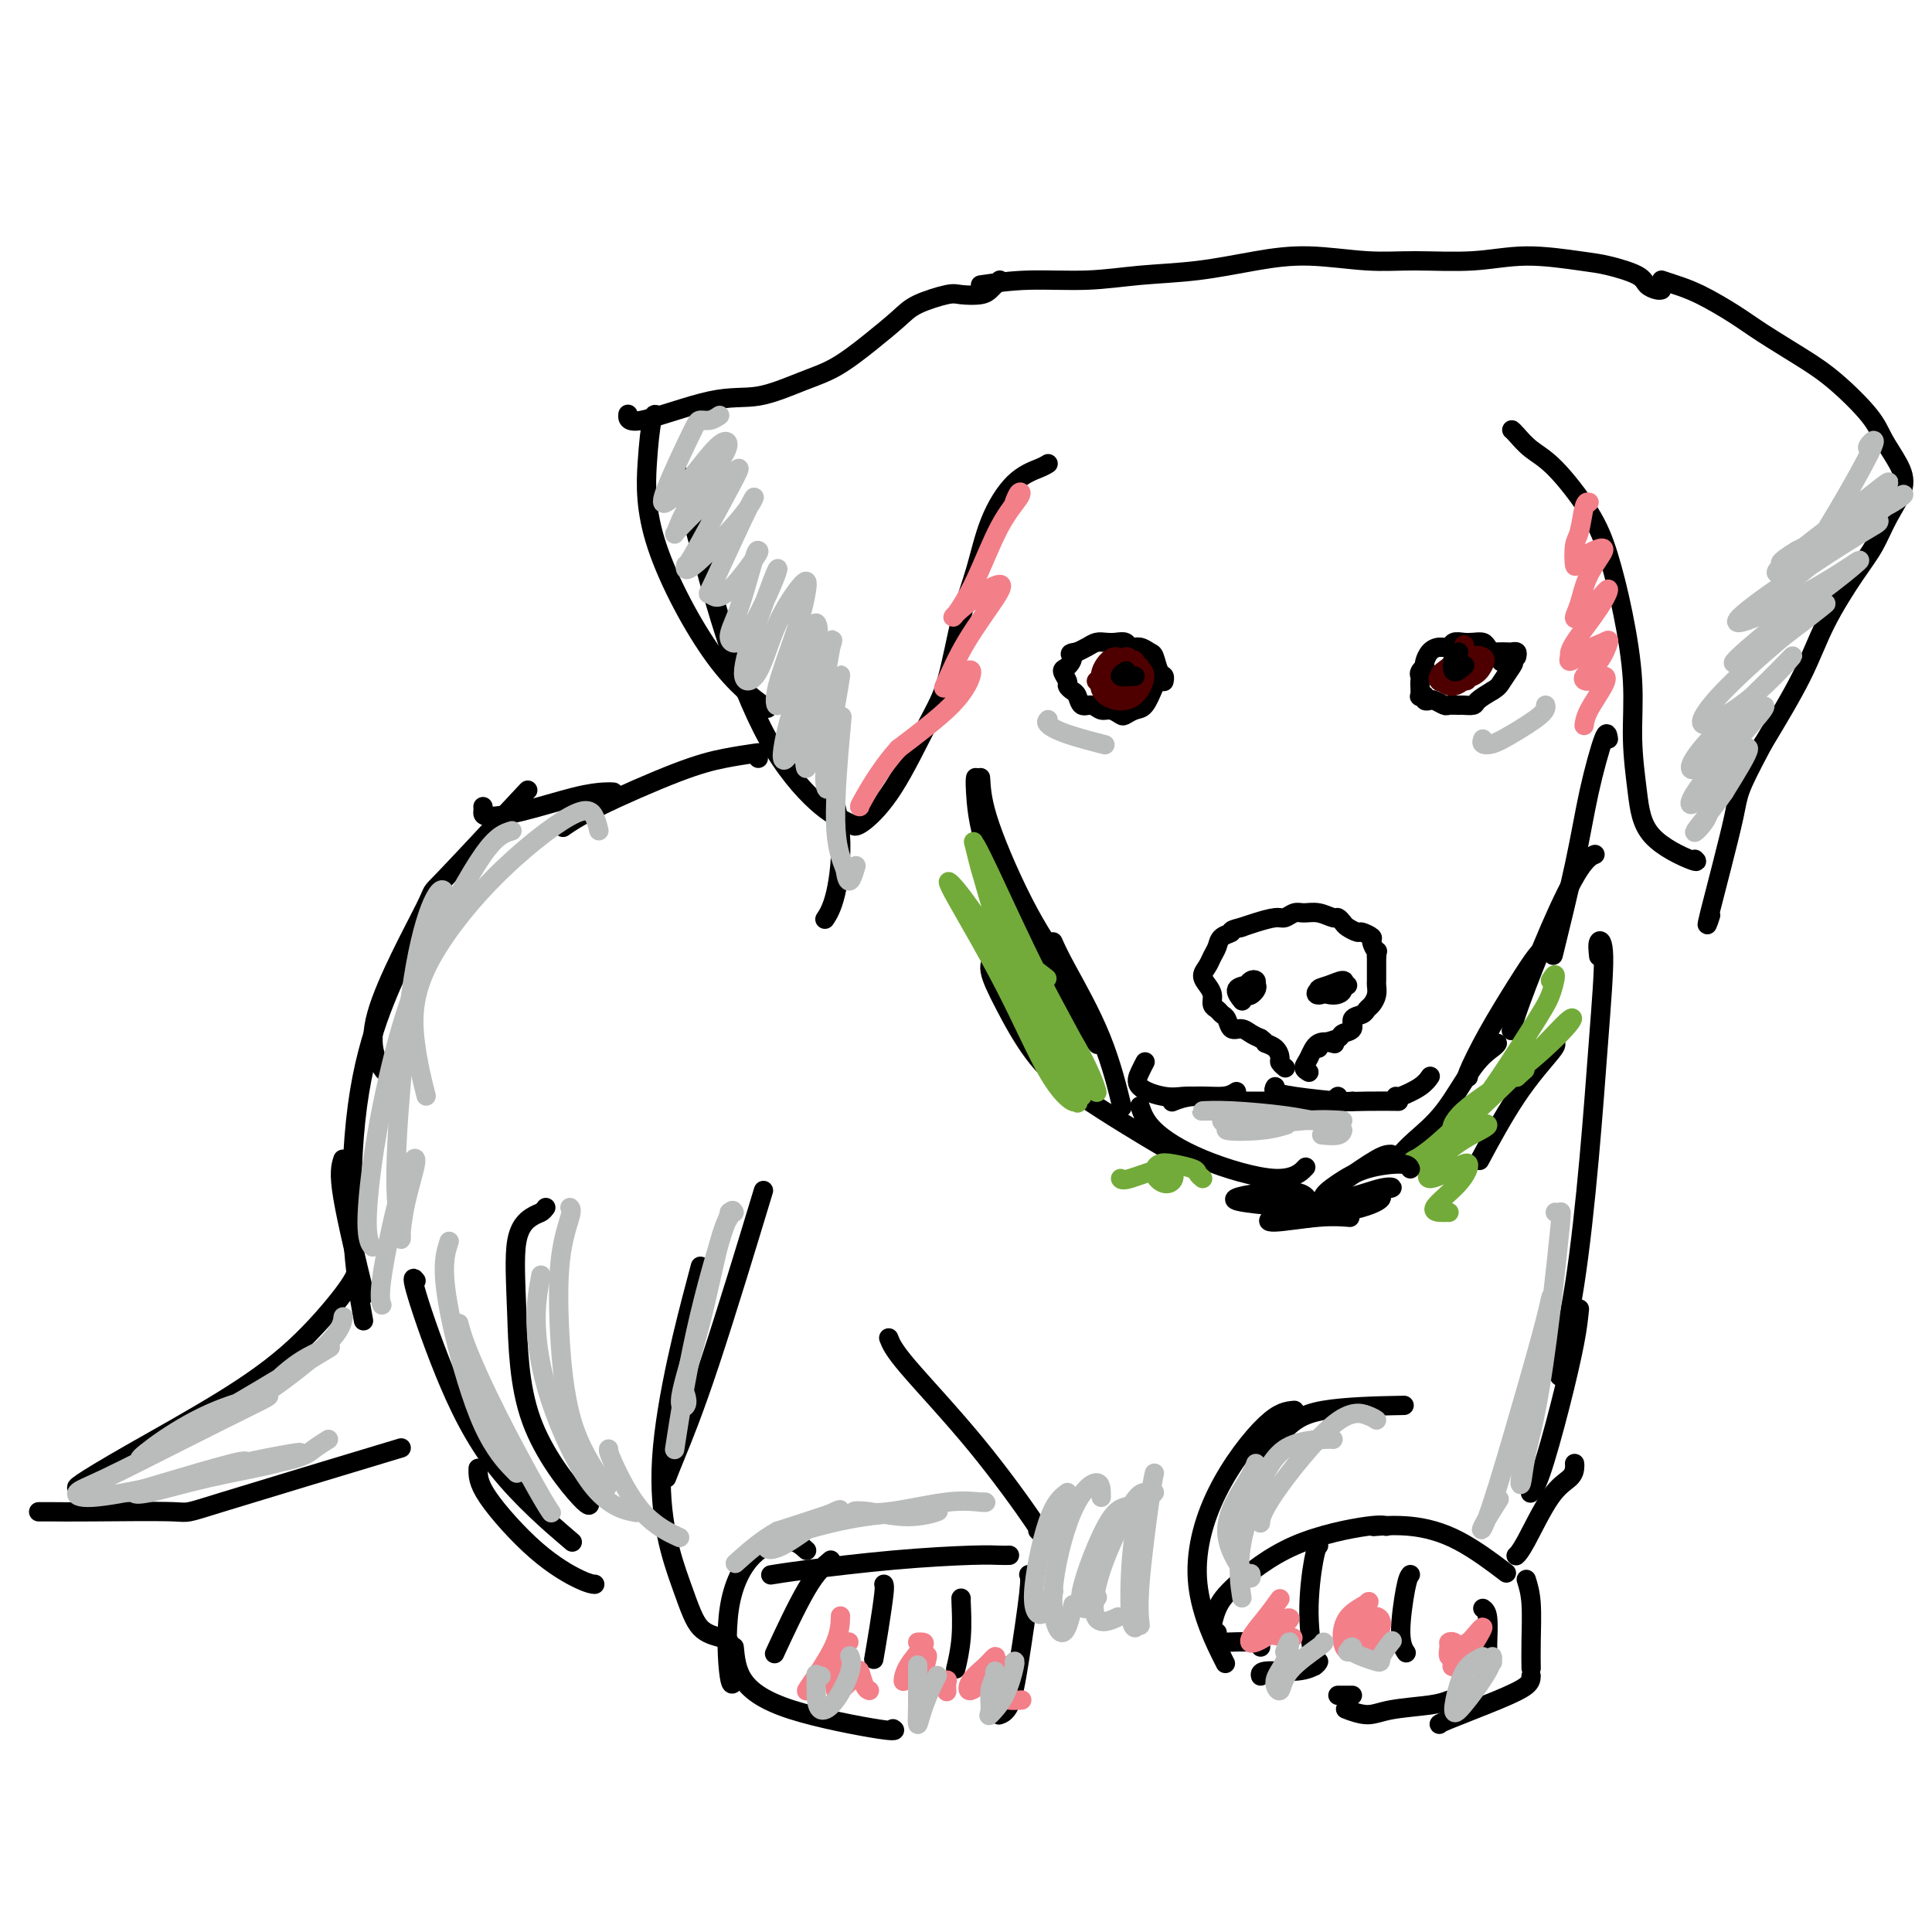 <svg viewBox='0 0 400 400' version='1.1' xmlns='http://www.w3.org/2000/svg' xmlns:xlink='http://www.w3.org/1999/xlink'><g fill='none' stroke='#000000' stroke-width='4' stroke-linecap='round' stroke-linejoin='round'><path d='M203,161c0.149,2.518 0.298,5.036 2,10c1.702,4.964 4.958,12.375 8,18c3.042,5.625 5.869,9.464 7,11c1.131,1.536 0.565,0.768 0,0'/><path d='M202,161c-0.065,0.366 -0.129,0.732 0,3c0.129,2.268 0.452,6.436 2,11c1.548,4.564 4.322,9.522 8,16c3.678,6.478 8.259,14.475 11,19c2.741,4.525 3.640,5.579 4,6c0.360,0.421 0.180,0.211 0,0'/><path d='M218,195c0.595,1.339 1.190,2.679 3,6c1.810,3.321 4.833,8.625 7,14c2.167,5.375 3.476,10.821 4,13c0.524,2.179 0.262,1.089 0,0'/><path d='M333,153c-0.142,-0.927 -0.284,-1.853 -1,0c-0.716,1.853 -2.006,6.486 -3,11c-0.994,4.514 -1.691,8.907 -3,15c-1.309,6.093 -3.231,13.884 -4,17c-0.769,3.116 -0.384,1.558 0,0'/><path d='M330,177c0.202,-0.085 0.404,-0.169 0,0c-0.404,0.169 -1.415,0.592 -3,3c-1.585,2.408 -3.744,6.800 -6,12c-2.256,5.200 -4.607,11.208 -6,15c-1.393,3.792 -1.826,5.369 -2,6c-0.174,0.631 -0.087,0.315 0,0'/><path d='M320,196c-0.542,0.406 -1.084,0.813 -2,2c-0.916,1.187 -2.207,3.155 -4,6c-1.793,2.845 -4.089,6.567 -6,10c-1.911,3.433 -3.438,6.578 -4,8c-0.562,1.422 -0.161,1.121 0,1c0.161,-0.121 0.080,-0.060 0,0'/><path d='M310,216c-0.109,0.200 -0.219,0.401 -1,1c-0.781,0.599 -2.234,1.597 -4,4c-1.766,2.403 -3.844,6.211 -6,9c-2.156,2.789 -4.388,4.559 -6,6c-1.612,1.441 -2.603,2.555 -3,3c-0.397,0.445 -0.198,0.223 0,0'/><path d='M288,239c-0.619,0.000 -1.238,0.000 -3,1c-1.762,1.000 -4.667,3.000 -6,4c-1.333,1.000 -1.095,1.000 -1,1c0.095,0.000 0.048,0.000 0,0'/><path d='M236,229c0.542,1.571 1.085,3.142 3,5c1.915,1.858 5.204,4.003 10,6c4.796,1.997 11.099,3.845 15,4c3.901,0.155 5.400,-1.384 6,-2c0.600,-0.616 0.300,-0.308 0,0'/><path d='M255,229c-0.511,-0.423 -1.022,-0.845 -1,-1c0.022,-0.155 0.578,-0.041 1,0c0.422,0.041 0.711,0.011 3,0c2.289,-0.011 6.578,-0.003 10,0c3.422,0.003 5.978,0.001 7,0c1.022,-0.001 0.511,-0.000 0,0'/><path d='M264,225c-0.204,0.340 -0.408,0.679 0,1c0.408,0.321 1.429,0.622 4,1c2.571,0.378 6.692,0.833 9,1c2.308,0.167 2.802,0.048 3,0c0.198,-0.048 0.099,-0.024 0,0'/><path d='M277,227c-0.500,0.423 -1.000,0.845 0,1c1.000,0.155 3.500,0.042 6,0c2.500,-0.042 5.000,-0.012 6,0c1.000,0.012 0.500,0.006 0,0'/><path d='M289,227c0.030,0.167 0.060,0.333 1,0c0.940,-0.333 2.792,-1.167 4,-2c1.208,-0.833 1.774,-1.667 2,-2c0.226,-0.333 0.113,-0.167 0,0'/><path d='M256,226c-0.708,0.452 -1.417,0.905 -3,1c-1.583,0.095 -4.042,-0.167 -6,0c-1.958,0.167 -3.417,0.762 -4,1c-0.583,0.238 -0.292,0.119 0,0'/><path d='M248,227c-0.965,-0.041 -1.929,-0.081 -3,0c-1.071,0.081 -2.248,0.284 -4,0c-1.752,-0.284 -4.078,-1.056 -5,-2c-0.922,-0.944 -0.441,-2.062 0,-3c0.441,-0.938 0.840,-1.697 1,-2c0.160,-0.303 0.080,-0.152 0,0'/><path d='M271,222c-0.499,-0.287 -0.998,-0.574 -1,-1c-0.002,-0.426 0.494,-0.990 1,-2c0.506,-1.010 1.021,-2.464 2,-3c0.979,-0.536 2.423,-0.153 3,0c0.577,0.153 0.289,0.077 0,0'/><path d='M273,217c0.096,-0.336 0.192,-0.671 1,-1c0.808,-0.329 2.328,-0.651 3,-1c0.672,-0.349 0.495,-0.724 1,-1c0.505,-0.276 1.693,-0.455 2,-1c0.307,-0.545 -0.268,-1.458 0,-2c0.268,-0.542 1.378,-0.712 2,-1c0.622,-0.288 0.755,-0.692 1,-1c0.245,-0.308 0.602,-0.520 1,-1c0.398,-0.480 0.839,-1.228 1,-2c0.161,-0.772 0.043,-1.569 0,-2c-0.043,-0.431 -0.012,-0.497 0,-1c0.012,-0.503 0.003,-1.444 0,-2c-0.003,-0.556 -0.001,-0.727 0,-1c0.001,-0.273 0.000,-0.650 0,-1c-0.000,-0.350 -0.000,-0.675 0,-1'/><path d='M285,198c0.223,-1.664 0.282,-0.823 0,-1c-0.282,-0.177 -0.905,-1.371 -1,-2c-0.095,-0.629 0.340,-0.693 0,-1c-0.340,-0.307 -1.453,-0.857 -2,-1c-0.547,-0.143 -0.526,0.120 -1,0c-0.474,-0.120 -1.442,-0.625 -2,-1c-0.558,-0.375 -0.705,-0.622 -1,-1c-0.295,-0.378 -0.736,-0.887 -1,-1c-0.264,-0.113 -0.350,0.170 -1,0c-0.650,-0.170 -1.863,-0.792 -3,-1c-1.137,-0.208 -2.198,-0.000 -3,0c-0.802,0.000 -1.345,-0.207 -2,0c-0.655,0.207 -1.423,0.829 -2,1c-0.577,0.171 -0.963,-0.108 -2,0c-1.037,0.108 -2.725,0.602 -4,1c-1.275,0.398 -2.138,0.699 -3,1'/><path d='M257,192c-2.820,0.656 -1.868,0.794 -2,1c-0.132,0.206 -1.346,0.478 -2,1c-0.654,0.522 -0.747,1.295 -1,2c-0.253,0.705 -0.666,1.343 -1,2c-0.334,0.657 -0.588,1.331 -1,2c-0.412,0.669 -0.983,1.331 -1,2c-0.017,0.669 0.520,1.345 1,2c0.480,0.655 0.902,1.287 1,2c0.098,0.713 -0.129,1.505 0,2c0.129,0.495 0.615,0.692 1,1c0.385,0.308 0.669,0.726 1,1c0.331,0.274 0.707,0.402 1,1c0.293,0.598 0.501,1.665 1,2c0.499,0.335 1.288,-0.064 2,0c0.712,0.064 1.346,0.590 2,1c0.654,0.410 1.327,0.705 2,1'/><path d='M261,215c1.515,1.123 0.802,0.932 1,1c0.198,0.068 1.307,0.397 2,1c0.693,0.603 0.969,1.481 1,2c0.031,0.519 -0.184,0.678 0,1c0.184,0.322 0.767,0.806 1,1c0.233,0.194 0.117,0.097 0,0'/><path d='M260,204c0.093,-0.398 0.186,-0.797 0,-1c-0.186,-0.203 -0.649,-0.211 -1,0c-0.351,0.211 -0.588,0.642 -1,1c-0.412,0.358 -0.999,0.642 -1,1c-0.001,0.358 0.583,0.789 1,1c0.417,0.211 0.667,0.202 1,0c0.333,-0.202 0.748,-0.597 1,-1c0.252,-0.403 0.341,-0.815 0,-1c-0.341,-0.185 -1.112,-0.142 -2,0c-0.888,0.142 -1.893,0.384 -2,1c-0.107,0.616 0.684,1.604 1,2c0.316,0.396 0.158,0.198 0,0'/><path d='M279,204c-0.282,0.020 -0.563,0.041 -1,0c-0.437,-0.041 -1.028,-0.143 -2,0c-0.972,0.143 -2.325,0.531 -3,1c-0.675,0.469 -0.673,1.018 0,1c0.673,-0.018 2.016,-0.605 3,-1c0.984,-0.395 1.607,-0.599 2,-1c0.393,-0.401 0.555,-1.000 0,-1c-0.555,0.000 -1.827,0.599 -3,1c-1.173,0.401 -2.248,0.605 -2,1c0.248,0.395 1.819,0.982 3,1c1.181,0.018 1.972,-0.534 2,-1c0.028,-0.466 -0.706,-0.848 -1,-1c-0.294,-0.152 -0.147,-0.076 0,0'/><path d='M314,136c0.097,-0.422 0.195,-0.844 0,-1c-0.195,-0.156 -0.682,-0.044 -1,0c-0.318,0.044 -0.465,0.022 -1,0c-0.535,-0.022 -1.456,-0.045 -2,0c-0.544,0.045 -0.712,0.156 -1,0c-0.288,-0.156 -0.697,-0.579 -1,-1c-0.303,-0.421 -0.500,-0.841 -1,-1c-0.500,-0.159 -1.303,-0.057 -2,0c-0.697,0.057 -1.290,0.070 -2,0c-0.710,-0.070 -1.539,-0.222 -2,0c-0.461,0.222 -0.554,0.819 -1,1c-0.446,0.181 -1.243,-0.055 -2,0c-0.757,0.055 -1.473,0.399 -2,1c-0.527,0.601 -0.865,1.457 -1,2c-0.135,0.543 -0.068,0.771 0,1'/><path d='M295,138c-1.464,1.173 -1.126,1.607 -1,2c0.126,0.393 0.038,0.745 0,1c-0.038,0.255 -0.025,0.412 0,1c0.025,0.588 0.063,1.608 0,2c-0.063,0.392 -0.225,0.157 0,0c0.225,-0.157 0.838,-0.234 1,0c0.162,0.234 -0.126,0.781 0,1c0.126,0.219 0.668,0.111 1,0c0.332,-0.111 0.455,-0.226 1,0c0.545,0.226 1.512,0.793 2,1c0.488,0.207 0.496,0.053 1,0c0.504,-0.053 1.502,-0.006 2,0c0.498,0.006 0.494,-0.029 1,0c0.506,0.029 1.521,0.123 2,0c0.479,-0.123 0.423,-0.464 1,-1c0.577,-0.536 1.789,-1.268 3,-2'/><path d='M309,143c1.268,-0.751 1.439,-1.129 2,-2c0.561,-0.871 1.511,-2.233 2,-3c0.489,-0.767 0.516,-0.937 0,-1c-0.516,-0.063 -1.576,-0.018 -2,0c-0.424,0.018 -0.212,0.009 0,0'/><path d='M241,141c0.006,-0.028 0.013,-0.057 0,0c-0.013,0.057 -0.044,0.198 0,0c0.044,-0.198 0.164,-0.737 0,-1c-0.164,-0.263 -0.611,-0.252 -1,-1c-0.389,-0.748 -0.719,-2.257 -1,-3c-0.281,-0.743 -0.512,-0.721 -1,-1c-0.488,-0.279 -1.233,-0.859 -2,-1c-0.767,-0.141 -1.557,0.158 -2,0c-0.443,-0.158 -0.541,-0.772 -1,-1c-0.459,-0.228 -1.279,-0.072 -2,0c-0.721,0.072 -1.342,0.058 -2,0c-0.658,-0.058 -1.352,-0.160 -2,0c-0.648,0.160 -1.252,0.581 -2,1c-0.748,0.419 -1.642,0.834 -2,1c-0.358,0.166 -0.179,0.083 0,0'/><path d='M223,135c-2.198,0.268 -1.192,0.439 -1,1c0.192,0.561 -0.429,1.513 -1,2c-0.571,0.487 -1.092,0.510 -1,1c0.092,0.490 0.797,1.445 1,2c0.203,0.555 -0.097,0.708 0,1c0.097,0.292 0.592,0.723 1,1c0.408,0.277 0.728,0.399 1,1c0.272,0.601 0.497,1.681 1,2c0.503,0.319 1.286,-0.124 2,0c0.714,0.124 1.360,0.814 2,1c0.640,0.186 1.274,-0.133 2,0c0.726,0.133 1.545,0.718 2,1c0.455,0.282 0.545,0.261 1,0c0.455,-0.261 1.276,-0.763 2,-1c0.724,-0.237 1.350,-0.211 2,-1c0.650,-0.789 1.325,-2.395 2,-4'/><path d='M239,142c0.929,-1.202 0.250,-1.208 0,-2c-0.250,-0.792 -0.071,-2.369 0,-3c0.071,-0.631 0.036,-0.315 0,0'/><path d='M313,89c0.185,0.145 0.370,0.291 1,1c0.630,0.709 1.705,1.982 3,3c1.295,1.018 2.810,1.783 5,4c2.190,2.217 5.055,5.887 7,9c1.945,3.113 2.969,5.669 4,9c1.031,3.331 2.070,7.436 3,12c0.930,4.564 1.753,9.588 2,14c0.247,4.412 -0.081,8.212 0,12c0.081,3.788 0.571,7.565 1,11c0.429,3.435 0.795,6.529 3,9c2.205,2.471 6.247,4.319 8,5c1.753,0.681 1.215,0.195 1,0c-0.215,-0.195 -0.108,-0.097 0,0'/><path d='M344,58c0.880,0.294 1.759,0.588 3,1c1.241,0.412 2.842,0.943 5,2c2.158,1.057 4.872,2.642 7,4c2.128,1.358 3.671,2.490 6,4c2.329,1.510 5.443,3.397 8,5c2.557,1.603 4.558,2.923 7,5c2.442,2.077 5.325,4.910 7,7c1.675,2.090 2.143,3.436 3,5c0.857,1.564 2.104,3.344 3,5c0.896,1.656 1.440,3.187 1,5c-0.440,1.813 -1.864,3.906 -3,6c-1.136,2.094 -1.984,4.188 -3,6c-1.016,1.812 -2.200,3.341 -4,6c-1.800,2.659 -4.215,6.447 -6,10c-1.785,3.553 -2.938,6.872 -5,11c-2.062,4.128 -5.031,9.064 -8,14'/><path d='M365,154c-5.542,10.400 -4.898,9.901 -6,15c-1.102,5.099 -3.951,15.796 -5,20c-1.049,4.204 -0.300,1.915 0,1c0.300,-0.915 0.150,-0.458 0,0'/><path d='M344,60c-0.216,0.067 -0.432,0.135 -1,0c-0.568,-0.135 -1.488,-0.472 -2,-1c-0.512,-0.528 -0.616,-1.248 -2,-2c-1.384,-0.752 -4.047,-1.536 -6,-2c-1.953,-0.464 -3.195,-0.606 -6,-1c-2.805,-0.394 -7.173,-1.038 -11,-1c-3.827,0.038 -7.113,0.758 -11,1c-3.887,0.242 -8.376,0.005 -12,0c-3.624,-0.005 -6.384,0.222 -10,0c-3.616,-0.222 -8.089,-0.893 -12,-1c-3.911,-0.107 -7.260,0.349 -11,1c-3.740,0.651 -7.872,1.498 -12,2c-4.128,0.502 -8.251,0.660 -12,1c-3.749,0.340 -7.125,0.861 -11,1c-3.875,0.139 -8.250,-0.103 -12,0c-3.750,0.103 -6.875,0.552 -10,1'/><path d='M207,58c-0.341,0.339 -0.682,0.678 -1,1c-0.318,0.322 -0.613,0.628 -1,1c-0.387,0.372 -0.867,0.811 -2,1c-1.133,0.189 -2.919,0.128 -4,0c-1.081,-0.128 -1.456,-0.323 -3,0c-1.544,0.323 -4.257,1.163 -6,2c-1.743,0.837 -2.515,1.672 -4,3c-1.485,1.328 -3.683,3.150 -6,5c-2.317,1.850 -4.754,3.727 -7,5c-2.246,1.273 -4.301,1.941 -7,3c-2.699,1.059 -6.044,2.507 -9,3c-2.956,0.493 -5.524,0.029 -10,1c-4.476,0.971 -10.859,3.377 -14,4c-3.141,0.623 -3.040,-0.536 -3,-1c0.040,-0.464 0.020,-0.232 0,0'/><path d='M136,86c-0.325,-0.246 -0.650,-0.492 -1,1c-0.350,1.492 -0.726,4.723 -1,9c-0.274,4.277 -0.444,9.600 2,17c2.444,7.400 7.504,16.877 12,23c4.496,6.123 8.427,8.892 10,10c1.573,1.108 0.786,0.554 0,0'/><path d='M140,97c1.215,3.686 2.430,7.372 4,13c1.570,5.628 3.496,13.196 6,21c2.504,7.804 5.585,15.842 9,22c3.415,6.158 7.163,10.434 10,13c2.837,2.566 4.764,3.422 6,4c1.236,0.578 1.782,0.880 2,1c0.218,0.120 0.109,0.060 0,0'/><path d='M171,159c0.182,0.882 0.364,1.764 1,4c0.636,2.236 1.727,5.826 2,10c0.273,4.174 -0.273,8.931 -1,12c-0.727,3.069 -1.636,4.448 -2,5c-0.364,0.552 -0.182,0.276 0,0'/><path d='M217,96c-0.412,0.259 -0.823,0.519 -2,1c-1.177,0.481 -3.119,1.184 -5,3c-1.881,1.816 -3.701,4.747 -5,8c-1.299,3.253 -2.078,6.829 -3,10c-0.922,3.171 -1.987,5.935 -3,10c-1.013,4.065 -1.974,9.429 -3,13c-1.026,3.571 -2.117,5.349 -4,9c-1.883,3.651 -4.556,9.174 -7,13c-2.444,3.826 -4.658,5.953 -6,7c-1.342,1.047 -1.812,1.013 -2,1c-0.188,-0.013 -0.094,-0.007 0,0'/><path d='M331,198c-0.132,-1.247 -0.264,-2.495 0,-3c0.264,-0.505 0.925,-0.269 1,3c0.075,3.269 -0.435,9.569 -1,17c-0.565,7.431 -1.185,15.991 -2,25c-0.815,9.009 -1.827,18.466 -3,26c-1.173,7.534 -2.508,13.144 -3,16c-0.492,2.856 -0.141,2.959 0,3c0.141,0.041 0.070,0.021 0,0'/><path d='M327,271c-0.188,1.879 -0.376,3.758 -1,7c-0.624,3.242 -1.683,7.848 -3,13c-1.317,5.152 -2.893,10.848 -4,14c-1.107,3.152 -1.745,3.758 -2,4c-0.255,0.242 -0.128,0.121 0,0'/><path d='M326,303c0.028,0.251 0.056,0.502 0,1c-0.056,0.498 -0.197,1.244 -1,2c-0.803,0.756 -2.267,1.522 -4,4c-1.733,2.478 -3.736,6.667 -5,9c-1.264,2.333 -1.790,2.809 -2,3c-0.210,0.191 -0.105,0.095 0,0'/><path d='M252,338c-0.482,-0.065 -0.963,-0.130 -1,-1c-0.037,-0.870 0.372,-2.545 1,-4c0.628,-1.455 1.475,-2.691 4,-5c2.525,-2.309 6.728,-5.691 12,-8c5.272,-2.309 11.612,-3.545 15,-4c3.388,-0.455 3.825,-0.130 4,0c0.175,0.130 0.087,0.065 0,0'/><path d='M285,316c-0.561,0.043 -1.123,0.086 0,0c1.123,-0.086 3.930,-0.301 7,0c3.070,0.301 6.404,1.120 10,3c3.596,1.880 7.456,4.823 9,6c1.544,1.177 0.772,0.589 0,0'/><path d='M316,327c0.423,1.357 0.845,2.714 1,5c0.155,2.286 0.042,5.500 0,8c-0.042,2.500 -0.012,4.286 0,5c0.012,0.714 0.006,0.357 0,0'/><path d='M317,347c-0.030,0.619 -0.061,1.238 -1,2c-0.939,0.762 -2.788,1.668 -6,3c-3.212,1.332 -7.788,3.089 -10,4c-2.212,0.911 -2.061,0.974 -2,1c0.061,0.026 0.030,0.013 0,0'/><path d='M300,352c-0.904,0.348 -1.809,0.695 -4,1c-2.191,0.305 -5.670,0.566 -8,1c-2.330,0.434 -3.512,1.040 -5,1c-1.488,-0.040 -3.282,-0.726 -4,-1c-0.718,-0.274 -0.359,-0.137 0,0'/><path d='M280,351c-0.339,0.000 -0.679,0.000 -1,0c-0.321,0.000 -0.625,0.000 -1,0c-0.375,0.000 -0.821,0.000 -1,0c-0.179,0.000 -0.089,0.000 0,0'/><path d='M273,344c-0.144,0.301 -0.287,0.603 -1,1c-0.713,0.397 -1.995,0.890 -4,1c-2.005,0.110 -4.732,-0.163 -6,0c-1.268,0.163 -1.077,0.761 -1,1c0.077,0.239 0.038,0.120 0,0'/><path d='M261,341c-0.339,-0.423 -0.679,-0.845 -2,-1c-1.321,-0.155 -3.625,-0.042 -5,0c-1.375,0.042 -1.821,0.012 -2,0c-0.179,-0.012 -0.089,-0.006 0,0'/><path d='M273,320c-0.280,0.321 -0.560,0.643 -1,3c-0.440,2.357 -1.042,6.750 -1,11c0.042,4.250 0.726,8.357 1,10c0.274,1.643 0.137,0.821 0,0'/><path d='M292,326c-0.280,0.369 -0.560,0.738 -1,3c-0.440,2.262 -1.042,6.417 -1,9c0.042,2.583 0.726,3.595 1,4c0.274,0.405 0.137,0.202 0,0'/><path d='M307,333c0.423,0.310 0.845,0.619 1,2c0.155,1.381 0.042,3.833 0,5c-0.042,1.167 -0.012,1.048 0,1c0.012,-0.048 0.006,-0.024 0,0'/><path d='M209,322c-0.520,0.016 -1.040,0.032 -2,0c-0.960,-0.032 -2.359,-0.114 -6,0c-3.641,0.114 -9.522,0.422 -16,1c-6.478,0.578 -13.552,1.425 -18,2c-4.448,0.575 -6.271,0.879 -7,1c-0.729,0.121 -0.365,0.061 0,0'/><path d='M167,321c-1.047,-0.963 -2.095,-1.926 -4,-2c-1.905,-0.074 -4.668,0.740 -7,3c-2.332,2.260 -4.233,5.967 -5,11c-0.767,5.033 -0.399,11.394 0,14c0.399,2.606 0.828,1.459 1,1c0.172,-0.459 0.086,-0.229 0,0'/><path d='M152,341c0.234,2.400 0.469,4.801 2,7c1.531,2.199 4.359,4.198 10,6c5.641,1.802 14.096,3.408 18,4c3.904,0.592 3.258,0.169 3,0c-0.258,-0.169 -0.129,-0.085 0,0'/><path d='M213,326c0.182,0.362 0.364,0.724 0,4c-0.364,3.276 -1.273,9.466 -2,14c-0.727,4.534 -1.273,7.413 -2,9c-0.727,1.587 -1.636,1.882 -2,2c-0.364,0.118 -0.182,0.059 0,0'/><path d='M199,331c-0.030,-0.190 -0.060,-0.381 0,1c0.060,1.381 0.208,4.333 0,7c-0.208,2.667 -0.774,5.048 -1,6c-0.226,0.952 -0.113,0.476 0,0'/><path d='M183,328c0.083,0.232 0.167,0.464 0,2c-0.167,1.536 -0.583,4.375 -1,7c-0.417,2.625 -0.833,5.036 -1,6c-0.167,0.964 -0.083,0.482 0,0'/><path d='M172,323c-1.444,1.200 -2.889,2.400 -5,6c-2.111,3.600 -4.889,9.600 -6,12c-1.111,2.400 -0.556,1.200 0,0'/><path d='M184,277c0.461,1.193 0.922,2.386 4,6c3.078,3.614 8.774,9.649 14,16c5.226,6.351 9.984,13.018 12,16c2.016,2.982 1.290,2.281 1,2c-0.290,-0.281 -0.145,-0.140 0,0'/><path d='M151,340c-0.466,-0.335 -0.932,-0.670 -2,-1c-1.068,-0.330 -2.736,-0.655 -4,-2c-1.264,-1.345 -2.122,-3.711 -4,-9c-1.878,-5.289 -4.775,-13.501 -4,-26c0.775,-12.499 5.221,-29.285 7,-36c1.779,-6.715 0.889,-3.357 0,0'/><path d='M138,306c0.351,-0.917 0.702,-1.833 2,-5c1.298,-3.167 3.542,-8.583 7,-19c3.458,-10.417 8.131,-25.833 10,-32c1.869,-6.167 0.935,-3.083 0,0'/><path d='M268,292c-1.565,0.139 -3.129,0.278 -6,3c-2.871,2.722 -7.048,8.029 -10,14c-2.952,5.971 -4.679,12.608 -4,19c0.679,6.392 3.766,12.541 5,15c1.234,2.459 0.617,1.230 0,0'/><path d='M261,303c-0.443,-0.392 -0.887,-0.785 0,-2c0.887,-1.215 3.104,-3.254 5,-5c1.896,-1.746 3.472,-3.201 8,-4c4.528,-0.799 12.008,-0.943 15,-1c2.992,-0.057 1.496,-0.029 0,0'/><path d='M157,157c-0.018,-0.404 -0.037,-0.808 0,-1c0.037,-0.192 0.128,-0.174 -1,0c-1.128,0.174 -3.476,0.502 -6,1c-2.524,0.498 -5.223,1.164 -10,3c-4.777,1.836 -11.632,4.840 -16,7c-4.368,2.160 -6.248,3.474 -7,4c-0.752,0.526 -0.376,0.263 0,0'/><path d='M127,164c-0.445,-0.032 -0.890,-0.064 -2,0c-1.110,0.064 -2.886,0.224 -6,1c-3.114,0.776 -7.566,2.169 -11,3c-3.434,0.831 -5.848,1.099 -7,1c-1.152,-0.099 -1.041,-0.565 -1,-1c0.041,-0.435 0.012,-0.839 0,-1c-0.012,-0.161 -0.006,-0.081 0,0'/><path d='M108,165c1.238,-1.362 2.476,-2.725 -1,1c-3.476,3.725 -11.666,12.537 -15,16c-3.334,3.463 -1.811,1.578 -4,6c-2.189,4.422 -8.089,15.152 -10,22c-1.911,6.848 0.168,9.814 1,11c0.832,1.186 0.416,0.593 0,0'/><path d='M88,192c-0.728,0.650 -1.456,1.301 -3,4c-1.544,2.699 -3.906,7.447 -6,13c-2.094,5.553 -3.922,11.911 -5,20c-1.078,8.089 -1.406,17.909 -1,26c0.406,8.091 1.544,14.455 2,17c0.456,2.545 0.228,1.273 0,0'/><path d='M71,240c-0.444,1.378 -0.889,2.756 0,8c0.889,5.244 3.111,14.356 4,18c0.889,3.644 0.444,1.822 0,0'/><path d='M86,265c0.123,0.157 0.245,0.314 0,0c-0.245,-0.314 -0.859,-1.098 0,2c0.859,3.098 3.189,10.078 6,17c2.811,6.922 6.103,13.787 11,20c4.897,6.213 11.399,11.775 14,14c2.601,2.225 1.300,1.112 0,0'/><path d='M99,304c-0.038,1.464 -0.077,2.928 2,6c2.077,3.072 6.268,7.751 10,11c3.732,3.249 7.005,5.067 9,6c1.995,0.933 2.713,0.981 3,1c0.287,0.019 0.144,0.010 0,0'/><path d='M113,250c-0.286,0.378 -0.572,0.756 -1,1c-0.428,0.244 -0.997,0.355 -2,1c-1.003,0.645 -2.441,1.826 -3,5c-0.559,3.174 -0.241,8.342 0,15c0.241,6.658 0.405,14.805 3,22c2.595,7.195 7.622,13.437 10,16c2.378,2.563 2.108,1.447 2,1c-0.108,-0.447 -0.054,-0.223 0,0'/><path d='M74,263c-0.457,1.124 -0.915,2.249 -3,5c-2.085,2.751 -5.799,7.130 -10,11c-4.201,3.870 -8.891,7.233 -15,11c-6.109,3.767 -13.637,7.937 -19,11c-5.363,3.063 -8.559,5.017 -10,6c-1.441,0.983 -1.126,0.995 -1,1c0.126,0.005 0.063,0.002 0,0'/><path d='M8,313c0.867,-0.005 1.734,-0.010 3,0c1.266,0.010 2.930,0.036 8,0c5.070,-0.036 13.544,-0.133 17,0c3.456,0.133 1.892,0.497 10,-2c8.108,-2.497 25.888,-7.856 33,-10c7.112,-2.144 3.556,-1.072 0,0'/><path d='M322,216c0.161,0.185 0.321,0.369 -1,2c-1.321,1.631 -4.125,4.708 -7,9c-2.875,4.292 -5.821,9.798 -7,12c-1.179,2.202 -0.589,1.101 0,0'/><path d='M206,198c-0.628,0.727 -1.256,1.453 -1,3c0.256,1.547 1.396,3.913 3,7c1.604,3.087 3.673,6.893 6,10c2.327,3.107 4.912,5.513 10,9c5.088,3.487 12.677,8.054 16,10c3.323,1.946 2.378,1.270 2,1c-0.378,-0.270 -0.189,-0.135 0,0'/></g>
<g fill='none' stroke='#73AB3A' stroke-width='4' stroke-linecap='round' stroke-linejoin='round'><path d='M321,203c0.483,-0.771 0.966,-1.541 1,-1c0.034,0.541 -0.380,2.395 -1,4c-0.620,1.605 -1.444,2.962 -4,7c-2.556,4.038 -6.842,10.757 -10,15c-3.158,4.243 -5.187,6.010 -6,6c-0.813,-0.010 -0.411,-1.796 2,-4c2.411,-2.204 6.831,-4.827 11,-8c4.169,-3.173 8.086,-6.895 10,-9c1.914,-2.105 1.825,-2.594 1,-2c-0.825,0.594 -2.385,2.270 -5,5c-2.615,2.730 -6.283,6.513 -11,11c-4.717,4.487 -10.482,9.677 -13,12c-2.518,2.323 -1.788,1.777 0,0c1.788,-1.777 4.635,-4.786 8,-8c3.365,-3.214 7.247,-6.633 9,-8c1.753,-1.367 1.376,-0.684 1,0'/><path d='M314,223c3.000,-2.667 1.500,-1.333 0,0'/><path d='M313,223c-1.976,1.604 -3.951,3.207 -7,6c-3.049,2.793 -7.170,6.775 -10,9c-2.830,2.225 -4.369,2.695 -3,2c1.369,-0.695 5.646,-2.553 8,-4c2.354,-1.447 2.784,-2.484 4,-3c1.216,-0.516 3.217,-0.512 3,0c-0.217,0.512 -2.653,1.532 -5,3c-2.347,1.468 -4.607,3.384 -6,5c-1.393,1.616 -1.921,2.930 -1,3c0.921,0.070 3.290,-1.106 5,-2c1.710,-0.894 2.759,-1.508 3,-1c0.241,0.508 -0.328,2.136 -2,4c-1.672,1.864 -4.448,3.964 -5,5c-0.552,1.036 1.121,1.010 2,1c0.879,-0.010 0.966,-0.003 1,0c0.034,0.003 0.017,0.001 0,0'/><path d='M249,244c-0.409,-0.337 -0.819,-0.673 -1,-1c-0.181,-0.327 -0.134,-0.644 -1,-1c-0.866,-0.356 -2.645,-0.752 -4,-1c-1.355,-0.248 -2.287,-0.349 -3,0c-0.713,0.349 -1.206,1.149 -1,2c0.206,0.851 1.113,1.755 2,2c0.887,0.245 1.754,-0.169 2,-1c0.246,-0.831 -0.130,-2.078 -2,-2c-1.870,0.078 -5.234,1.483 -7,2c-1.766,0.517 -1.933,0.148 -2,0c-0.067,-0.148 -0.033,-0.074 0,0'/><path d='M207,188c-1.066,-1.413 -2.131,-2.826 -3,-5c-0.869,-2.174 -1.540,-5.111 -2,-7c-0.460,-1.889 -0.707,-2.732 0,0c0.707,2.732 2.368,9.037 4,14c1.632,4.963 3.234,8.584 6,14c2.766,5.416 6.695,12.628 9,17c2.305,4.372 2.986,5.903 3,6c0.014,0.097 -0.638,-1.241 -2,-4c-1.362,-2.759 -3.435,-6.940 -7,-13c-3.565,-6.060 -8.622,-13.998 -12,-19c-3.378,-5.002 -5.076,-7.070 -6,-8c-0.924,-0.930 -1.074,-0.724 1,3c2.074,3.724 6.370,10.967 10,18c3.630,7.033 6.593,13.855 9,18c2.407,4.145 4.259,5.613 5,6c0.741,0.387 0.370,-0.306 0,-1'/><path d='M222,227c3.205,4.751 -0.784,-3.870 -4,-11c-3.216,-7.130 -5.659,-12.768 -8,-19c-2.341,-6.232 -4.579,-13.058 -6,-17c-1.421,-3.942 -2.023,-5.002 -2,-5c0.023,0.002 0.671,1.065 3,6c2.329,4.935 6.337,13.742 10,21c3.663,7.258 6.979,12.967 9,17c2.021,4.033 2.746,6.392 3,7c0.254,0.608 0.038,-0.533 -1,-3c-1.038,-2.467 -2.897,-6.259 -6,-11c-3.103,-4.741 -7.451,-10.430 -8,-12c-0.549,-1.570 2.700,0.980 4,2c1.300,1.020 0.650,0.510 0,0'/></g>
<g fill='none' stroke='#000000' stroke-width='4' stroke-linecap='round' stroke-linejoin='round'><path d='M292,242c-0.203,-0.468 -0.406,-0.936 -2,-1c-1.594,-0.064 -4.579,0.277 -7,1c-2.421,0.723 -4.277,1.829 -6,3c-1.723,1.171 -3.312,2.406 -3,3c0.312,0.594 2.526,0.547 5,0c2.474,-0.547 5.208,-1.593 7,-2c1.792,-0.407 2.640,-0.174 2,0c-0.640,0.174 -2.769,0.290 -5,1c-2.231,0.710 -4.565,2.015 -7,3c-2.435,0.985 -4.972,1.650 -6,2c-1.028,0.350 -0.548,0.384 2,0c2.548,-0.384 7.163,-1.186 10,-2c2.837,-0.814 3.894,-1.641 4,-2c0.106,-0.359 -0.741,-0.251 -3,0c-2.259,0.251 -5.931,0.643 -9,1c-3.069,0.357 -5.534,0.678 -8,1'/><path d='M266,250c-3.496,0.310 -2.235,0.084 0,0c2.235,-0.084 5.443,-0.025 8,0c2.557,0.025 4.461,0.018 5,0c0.539,-0.018 -0.289,-0.046 -2,0c-1.711,0.046 -4.305,0.168 -8,0c-3.695,-0.168 -8.491,-0.624 -11,-1c-2.509,-0.376 -2.731,-0.673 -2,-1c0.731,-0.327 2.417,-0.685 5,-1c2.583,-0.315 6.065,-0.585 8,0c1.935,0.585 2.323,2.027 1,3c-1.323,0.973 -4.357,1.476 -6,2c-1.643,0.524 -1.894,1.068 0,1c1.894,-0.068 5.933,-0.749 9,-1c3.067,-0.251 5.162,-0.072 6,0c0.838,0.072 0.419,0.036 0,0'/></g>
<g fill='none' stroke='#BABBBB' stroke-width='4' stroke-linecap='round' stroke-linejoin='round'><path d='M274,235c-0.310,-0.030 -0.619,-0.060 0,0c0.619,0.060 2.167,0.208 3,0c0.833,-0.208 0.952,-0.774 1,-1c0.048,-0.226 0.024,-0.113 0,0'/><path d='M266,233c-2.756,-0.105 -5.512,-0.211 -8,0c-2.488,0.211 -4.708,0.737 -4,1c0.708,0.263 4.344,0.263 7,0c2.656,-0.263 4.330,-0.789 5,-1c0.670,-0.211 0.335,-0.105 0,0'/><path d='M278,232c-2.047,-0.144 -4.095,-0.287 -8,0c-3.905,0.287 -9.669,1.005 -13,1c-3.331,-0.005 -4.231,-0.733 -4,-1c0.231,-0.267 1.594,-0.074 4,0c2.406,0.074 5.857,0.030 9,0c3.143,-0.030 5.979,-0.047 7,0c1.021,0.047 0.227,0.156 -1,0c-1.227,-0.156 -2.885,-0.578 -6,-1c-3.115,-0.422 -7.685,-0.845 -11,-1c-3.315,-0.155 -5.373,-0.041 -6,0c-0.627,0.041 0.177,0.011 1,0c0.823,-0.011 1.664,-0.003 2,0c0.336,0.003 0.168,0.002 0,0'/><path d='M68,298c-1.066,0.672 -2.133,1.344 -3,2c-0.867,0.656 -1.536,1.294 -4,2c-2.464,0.706 -6.724,1.478 -10,2c-3.276,0.522 -5.569,0.794 -7,1c-1.431,0.206 -1.999,0.348 -1,0c0.999,-0.348 3.564,-1.185 7,-2c3.436,-0.815 7.742,-1.609 10,-2c2.258,-0.391 2.469,-0.381 2,0c-0.469,0.381 -1.619,1.132 -5,2c-3.381,0.868 -8.994,1.854 -14,3c-5.006,1.146 -9.407,2.453 -12,3c-2.593,0.547 -3.380,0.334 -3,0c0.380,-0.334 1.927,-0.791 6,-2c4.073,-1.209 10.674,-3.172 14,-4c3.326,-0.828 3.379,-0.522 2,0c-1.379,0.522 -4.189,1.261 -7,2'/><path d='M43,305c-2.823,0.857 -7.382,1.999 -12,3c-4.618,1.001 -9.296,1.859 -12,2c-2.704,0.141 -3.435,-0.437 -3,-1c0.435,-0.563 2.036,-1.111 6,-3c3.964,-1.889 10.292,-5.119 16,-8c5.708,-2.881 10.796,-5.413 14,-7c3.204,-1.587 4.525,-2.228 3,-2c-1.525,0.228 -5.894,1.325 -10,3c-4.106,1.675 -7.949,3.927 -11,6c-3.051,2.073 -5.310,3.965 -5,4c0.310,0.035 3.190,-1.788 7,-4c3.810,-2.212 8.548,-4.814 14,-8c5.452,-3.186 11.616,-6.957 15,-9c3.384,-2.043 3.988,-2.358 3,-2c-0.988,0.358 -3.568,1.388 -6,3c-2.432,1.612 -4.716,3.806 -7,6'/><path d='M55,288c-2.177,1.632 -1.120,1.211 2,-1c3.120,-2.211 8.301,-6.211 11,-9c2.699,-2.789 2.914,-4.368 3,-5c0.086,-0.632 0.043,-0.316 0,0'/><path d='M124,172c-0.234,-1.001 -0.467,-2.002 -1,-3c-0.533,-0.998 -1.365,-1.993 -5,0c-3.635,1.993 -10.074,6.973 -16,13c-5.926,6.027 -11.341,13.100 -14,19c-2.659,5.900 -2.562,10.627 -2,15c0.562,4.373 1.589,8.392 2,10c0.411,1.608 0.205,0.804 0,0'/><path d='M106,172c-1.580,0.478 -3.160,0.957 -6,5c-2.840,4.043 -6.939,11.651 -10,18c-3.061,6.349 -5.083,11.439 -7,18c-1.917,6.561 -3.730,14.594 -5,22c-1.270,7.406 -1.996,14.186 -2,18c-0.004,3.814 0.713,4.661 1,5c0.287,0.339 0.143,0.169 0,0'/><path d='M89,198c1.395,-4.809 2.789,-9.619 3,-12c0.211,-2.381 -0.763,-2.334 -2,0c-1.237,2.334 -2.738,6.956 -4,14c-1.262,7.044 -2.284,16.510 -3,25c-0.716,8.490 -1.126,16.005 -1,21c0.126,4.995 0.789,7.470 1,9c0.211,1.530 -0.029,2.115 0,1c0.029,-1.115 0.326,-3.929 1,-7c0.674,-3.071 1.725,-6.399 2,-8c0.275,-1.601 -0.228,-1.476 -1,0c-0.772,1.476 -1.815,4.303 -3,9c-1.185,4.697 -2.511,11.265 -3,15c-0.489,3.735 -0.140,4.639 0,5c0.140,0.361 0.070,0.181 0,0'/><path d='M93,257c-0.514,1.569 -1.027,3.138 -1,6c0.027,2.862 0.596,7.015 2,13c1.404,5.985 3.644,13.800 6,19c2.356,5.200 4.826,7.785 6,9c1.174,1.215 1.050,1.062 1,1c-0.050,-0.062 -0.025,-0.031 0,0'/><path d='M95,274c0.384,1.478 0.769,2.957 2,6c1.231,3.043 3.309,7.651 6,13c2.691,5.349 5.994,11.440 8,15c2.006,3.560 2.716,4.589 3,5c0.284,0.411 0.142,0.206 0,0'/><path d='M118,250c0.215,0.219 0.430,0.438 0,2c-0.430,1.562 -1.505,4.465 -2,9c-0.495,4.535 -0.411,10.700 0,17c0.411,6.300 1.149,12.735 3,18c1.851,5.265 4.815,9.362 6,11c1.185,1.638 0.593,0.819 0,0'/><path d='M112,264c-0.553,2.920 -1.107,5.841 -1,10c0.107,4.159 0.874,9.558 3,16c2.126,6.442 5.611,13.927 9,18c3.389,4.073 6.683,4.735 8,5c1.317,0.265 0.659,0.132 0,0'/><path d='M126,300c-0.048,0.286 -0.095,0.571 1,3c1.095,2.429 3.333,7.000 6,10c2.667,3.000 5.762,4.429 7,5c1.238,0.571 0.619,0.286 0,0'/><path d='M151,251c0.140,0.256 0.280,0.512 0,1c-0.280,0.488 -0.979,1.209 -2,5c-1.021,3.791 -2.365,10.651 -4,17c-1.635,6.349 -3.562,12.186 -4,15c-0.438,2.814 0.613,2.604 1,2c0.387,-0.604 0.111,-1.601 0,-2c-0.111,-0.399 -0.055,-0.199 0,0'/><path d='M152,251c-0.286,-0.565 -0.571,-1.131 -2,3c-1.429,4.131 -4.000,12.958 -6,22c-2.000,9.042 -3.429,18.298 -4,22c-0.571,3.702 -0.286,1.851 0,0'/><path d='M203,311c0.405,-0.016 0.810,-0.032 1,0c0.190,0.032 0.165,0.112 -1,0c-1.165,-0.112 -3.469,-0.418 -7,0c-3.531,0.418 -8.289,1.558 -12,2c-3.711,0.442 -6.373,0.185 -7,0c-0.627,-0.185 0.782,-0.297 3,0c2.218,0.297 5.243,1.002 8,1c2.757,-0.002 5.244,-0.713 6,-1c0.756,-0.287 -0.221,-0.152 -3,0c-2.779,0.152 -7.360,0.321 -12,1c-4.640,0.679 -9.340,1.867 -13,3c-3.660,1.133 -6.282,2.210 -7,3c-0.718,0.790 0.467,1.294 3,0c2.533,-1.294 6.413,-4.387 9,-6c2.587,-1.613 3.882,-1.747 2,-1c-1.882,0.747 -6.941,2.373 -12,4'/><path d='M161,317c-3.333,1.800 -6.667,4.800 -8,6c-1.333,1.200 -0.667,0.600 0,0'/></g>
<g fill='none' stroke='#F37F89' stroke-width='4' stroke-linecap='round' stroke-linejoin='round'><path d='M174,335c0.009,-0.379 0.018,-0.757 0,0c-0.018,0.757 -0.063,2.651 -1,5c-0.937,2.349 -2.764,5.155 -4,7c-1.236,1.845 -1.880,2.730 -2,3c-0.120,0.270 0.283,-0.075 2,-2c1.717,-1.925 4.748,-5.431 6,-7c1.252,-1.569 0.724,-1.200 0,0c-0.724,1.200 -1.645,3.233 -2,5c-0.355,1.767 -0.145,3.268 0,4c0.145,0.732 0.225,0.693 1,0c0.775,-0.693 2.246,-2.042 3,-3c0.754,-0.958 0.790,-1.525 1,-1c0.210,0.525 0.595,2.141 1,3c0.405,0.859 0.830,0.960 1,1c0.170,0.040 0.085,0.020 0,0'/><path d='M190,340c0.340,-0.017 0.681,-0.034 1,0c0.319,0.034 0.617,0.119 0,1c-0.617,0.881 -2.151,2.559 -3,4c-0.849,1.441 -1.015,2.646 -1,3c0.015,0.354 0.210,-0.143 1,-1c0.790,-0.857 2.174,-2.073 3,-3c0.826,-0.927 1.092,-1.566 1,-1c-0.092,0.566 -0.543,2.338 -1,4c-0.457,1.662 -0.921,3.214 -1,4c-0.079,0.786 0.228,0.807 1,0c0.772,-0.807 2.011,-2.440 3,-3c0.989,-0.560 1.729,-0.047 2,0c0.271,0.047 0.073,-0.372 0,0c-0.073,0.372 -0.021,1.535 0,2c0.021,0.465 0.010,0.233 0,0'/><path d='M206,344c0.143,-0.580 0.285,-1.160 0,-1c-0.285,0.160 -0.998,1.058 -2,2c-1.002,0.942 -2.295,1.926 -3,3c-0.705,1.074 -0.824,2.239 0,2c0.824,-0.239 2.589,-1.882 4,-3c1.411,-1.118 2.466,-1.711 3,-2c0.534,-0.289 0.545,-0.273 0,1c-0.545,1.273 -1.647,3.804 -1,5c0.647,1.196 3.042,1.056 4,1c0.958,-0.056 0.479,-0.028 0,0'/><path d='M282,336c0.212,0.720 0.424,1.440 0,2c-0.424,0.560 -1.483,0.961 -2,1c-0.517,0.039 -0.492,-0.284 0,-1c0.492,-0.716 1.451,-1.825 2,-3c0.549,-1.175 0.687,-2.415 1,-3c0.313,-0.585 0.800,-0.515 0,0c-0.800,0.515 -2.889,1.473 -4,3c-1.111,1.527 -1.246,3.621 -1,5c0.246,1.379 0.872,2.043 2,2c1.128,-0.043 2.759,-0.792 4,-2c1.241,-1.208 2.091,-2.874 2,-4c-0.091,-1.126 -1.124,-1.713 -2,-1c-0.876,0.713 -1.596,2.727 -2,4c-0.404,1.273 -0.493,1.804 0,2c0.493,0.196 1.570,0.056 2,0c0.430,-0.056 0.215,-0.028 0,0'/><path d='M265,331c-0.933,1.288 -1.866,2.575 -3,4c-1.134,1.425 -2.470,2.986 -3,4c-0.530,1.014 -0.256,1.479 1,1c1.256,-0.479 3.493,-1.904 5,-3c1.507,-1.096 2.282,-1.863 2,-2c-0.282,-0.137 -1.622,0.355 -3,1c-1.378,0.645 -2.794,1.443 -2,2c0.794,0.557 3.798,0.873 5,1c1.202,0.127 0.601,0.063 0,0'/><path d='M302,341c-0.306,-0.410 -0.613,-0.819 -1,-1c-0.387,-0.181 -0.856,-0.133 -1,0c-0.144,0.133 0.036,0.352 0,1c-0.036,0.648 -0.290,1.725 0,2c0.290,0.275 1.123,-0.250 2,-1c0.877,-0.750 1.798,-1.723 2,-2c0.202,-0.277 -0.315,0.144 -1,1c-0.685,0.856 -1.539,2.149 -2,3c-0.461,0.851 -0.530,1.261 0,1c0.530,-0.261 1.659,-1.194 3,-3c1.341,-1.806 2.896,-4.484 3,-5c0.104,-0.516 -1.241,1.130 -2,2c-0.759,0.870 -0.931,0.963 -1,1c-0.069,0.037 -0.034,0.019 0,0'/></g>
<g fill='none' stroke='#4E0000' stroke-width='4' stroke-linecap='round' stroke-linejoin='round'><path d='M304,137c0.132,-0.222 0.264,-0.444 0,-1c-0.264,-0.556 -0.925,-1.444 -1,-2c-0.075,-0.556 0.434,-0.778 0,0c-0.434,0.778 -1.812,2.557 -3,4c-1.188,1.443 -2.185,2.551 -2,3c0.185,0.449 1.554,0.238 3,0c1.446,-0.238 2.971,-0.502 4,-1c1.029,-0.498 1.563,-1.228 2,-2c0.437,-0.772 0.778,-1.586 0,-2c-0.778,-0.414 -2.673,-0.427 -4,0c-1.327,0.427 -2.084,1.296 -3,2c-0.916,0.704 -1.991,1.244 -2,2c-0.009,0.756 1.049,1.728 2,2c0.951,0.272 1.794,-0.158 3,-1c1.206,-0.842 2.773,-2.098 3,-3c0.227,-0.902 -0.887,-1.451 -2,-2'/><path d='M304,136c-0.550,-0.502 -2.426,0.742 -4,2c-1.574,1.258 -2.847,2.531 -2,3c0.847,0.469 3.813,0.134 5,0c1.187,-0.134 0.593,-0.067 0,0'/><path d='M236,138c-0.448,-0.352 -0.897,-0.703 -1,-1c-0.103,-0.297 0.139,-0.539 -1,0c-1.139,0.539 -3.659,1.858 -5,3c-1.341,1.142 -1.502,2.106 -1,3c0.502,0.894 1.666,1.716 3,2c1.334,0.284 2.837,0.028 4,-1c1.163,-1.028 1.987,-2.828 2,-4c0.013,-1.172 -0.786,-1.718 -2,-2c-1.214,-0.282 -2.843,-0.302 -4,0c-1.157,0.302 -1.842,0.926 -2,2c-0.158,1.074 0.212,2.597 1,3c0.788,0.403 1.995,-0.315 3,-1c1.005,-0.685 1.809,-1.338 2,-2c0.191,-0.662 -0.231,-1.332 -1,-2c-0.769,-0.668 -1.884,-1.334 -3,-2'/><path d='M231,136c-1.319,-0.057 -2.615,1.802 -3,3c-0.385,1.198 0.142,1.736 1,2c0.858,0.264 2.048,0.253 3,0c0.952,-0.253 1.667,-0.747 2,-2c0.333,-1.253 0.285,-3.264 -1,-3c-1.285,0.264 -3.808,2.802 -5,4c-1.192,1.198 -1.055,1.057 -1,1c0.055,-0.057 0.027,-0.028 0,0'/></g>
<g fill='none' stroke='#000000' stroke-width='4' stroke-linecap='round' stroke-linejoin='round'><path d='M302,135c-0.363,0.054 -0.726,0.107 -1,1c-0.274,0.893 -0.458,2.625 0,3c0.458,0.375 1.560,-0.607 2,-1c0.440,-0.393 0.220,-0.196 0,0'/><path d='M235,140c-1.378,0.111 -2.756,0.222 -3,0c-0.244,-0.222 0.644,-0.778 1,-1c0.356,-0.222 0.178,-0.111 0,0'/></g>
<g fill='none' stroke='#BABBBB' stroke-width='4' stroke-linecap='round' stroke-linejoin='round'><path d='M322,251c0.380,0.071 0.760,0.141 1,0c0.240,-0.141 0.341,-0.494 0,3c-0.341,3.494 -1.123,10.834 -2,18c-0.877,7.166 -1.847,14.159 -3,20c-1.153,5.841 -2.487,10.532 -3,13c-0.513,2.468 -0.203,2.714 0,2c0.203,-0.714 0.300,-2.389 1,-6c0.700,-3.611 2.001,-9.160 3,-15c0.999,-5.840 1.694,-11.972 2,-15c0.306,-3.028 0.223,-2.954 0,-2c-0.223,0.954 -0.584,2.787 -2,8c-1.416,5.213 -3.885,13.806 -6,21c-2.115,7.194 -3.876,12.990 -5,16c-1.124,3.010 -1.610,3.233 -1,2c0.610,-1.233 2.317,-3.924 3,-5c0.683,-1.076 0.341,-0.538 0,0'/><path d='M285,294c-0.392,-0.273 -0.785,-0.545 -2,-1c-1.215,-0.455 -3.254,-1.091 -7,2c-3.746,3.091 -9.201,9.909 -12,14c-2.799,4.091 -2.943,5.455 -3,6c-0.057,0.545 -0.029,0.273 0,0'/><path d='M276,298c-0.307,-0.032 -0.615,-0.063 -2,0c-1.385,0.063 -3.849,0.221 -6,1c-2.151,0.779 -3.989,2.178 -6,6c-2.011,3.822 -4.195,10.068 -5,15c-0.805,4.932 -0.230,8.552 0,10c0.230,1.448 0.115,0.724 0,0'/><path d='M260,303c-0.279,0.831 -0.558,1.662 -2,4c-1.442,2.338 -4.046,6.183 -4,10c0.046,3.817 2.743,7.604 4,9c1.257,1.396 1.073,0.399 1,0c-0.073,-0.399 -0.037,-0.199 0,0'/><path d='M239,305c-0.196,0.851 -0.393,1.702 -1,6c-0.607,4.298 -1.625,12.042 -2,17c-0.375,4.958 -0.107,7.131 0,8c0.107,0.869 0.054,0.435 0,0'/><path d='M239,309c-1.548,1.690 -3.095,3.381 -4,8c-0.905,4.619 -1.167,12.167 -1,16c0.167,3.833 0.762,3.952 1,4c0.238,0.048 0.119,0.024 0,0'/><path d='M237,309c-0.651,0.099 -1.301,0.198 -3,3c-1.699,2.802 -4.445,8.308 -6,13c-1.555,4.692 -1.919,8.571 -1,10c0.919,1.429 3.120,0.408 4,0c0.880,-0.408 0.440,-0.204 0,0'/><path d='M233,312c-1.110,0.356 -2.220,0.711 -4,4c-1.780,3.289 -4.230,9.510 -5,13c-0.770,3.490 0.139,4.247 1,4c0.861,-0.247 1.675,-1.499 2,-2c0.325,-0.501 0.163,-0.250 0,0'/><path d='M228,310c0.010,-1.507 0.021,-3.015 -1,-3c-1.021,0.015 -3.072,1.551 -5,6c-1.928,4.449 -3.733,11.811 -4,17c-0.267,5.189 1.005,8.205 2,8c0.995,-0.205 1.713,-3.630 2,-5c0.287,-1.370 0.144,-0.685 0,0'/><path d='M221,309c-1.306,0.990 -2.612,1.981 -4,6c-1.388,4.019 -2.856,11.067 -3,15c-0.144,3.933 1.038,4.751 2,4c0.962,-0.751 1.703,-3.072 2,-4c0.297,-0.928 0.148,-0.464 0,0'/><path d='M222,310c-0.733,-0.689 -1.467,-1.378 -2,1c-0.533,2.378 -0.867,7.822 -1,10c-0.133,2.178 -0.067,1.089 0,0'/><path d='M387,93c-0.287,-0.133 -0.574,-0.267 0,-1c0.574,-0.733 2.011,-2.067 0,2c-2.011,4.067 -7.468,13.533 -11,19c-3.532,5.467 -5.137,6.935 -5,7c0.137,0.065 2.016,-1.274 5,-4c2.984,-2.726 7.072,-6.840 10,-10c2.928,-3.160 4.696,-5.367 5,-6c0.304,-0.633 -0.854,0.310 -3,2c-2.146,1.690 -5.278,4.129 -9,7c-3.722,2.871 -8.034,6.174 -10,8c-1.966,1.826 -1.586,2.175 1,1c2.586,-1.175 7.378,-3.873 12,-7c4.622,-3.127 9.074,-6.684 11,-8c1.926,-1.316 1.326,-0.393 -1,1c-2.326,1.393 -6.379,3.255 -10,5c-3.621,1.745 -6.811,3.372 -10,5'/><path d='M372,114c-4.255,2.560 -4.394,3.459 -1,2c3.394,-1.459 10.319,-5.277 14,-7c3.681,-1.723 4.118,-1.350 4,-1c-0.118,0.350 -0.790,0.676 -3,2c-2.210,1.324 -5.957,3.647 -11,7c-5.043,3.353 -11.382,7.737 -14,10c-2.618,2.263 -1.515,2.405 2,1c3.515,-1.405 9.443,-4.357 14,-7c4.557,-2.643 7.744,-4.978 8,-5c0.256,-0.022 -2.421,2.268 -6,5c-3.579,2.732 -8.062,5.907 -12,9c-3.938,3.093 -7.331,6.105 -8,7c-0.669,0.895 1.388,-0.327 4,-2c2.612,-1.673 5.780,-3.797 9,-6c3.220,-2.203 6.491,-4.487 6,-4c-0.491,0.487 -4.746,3.743 -9,7'/><path d='M369,132c-4.029,3.377 -9.603,8.318 -13,12c-3.397,3.682 -4.618,6.104 -3,6c1.618,-0.104 6.074,-2.735 10,-6c3.926,-3.265 7.322,-7.165 8,-8c0.678,-0.835 -1.360,1.394 -5,5c-3.640,3.606 -8.880,8.587 -12,12c-3.120,3.413 -4.119,5.257 -4,6c0.119,0.743 1.355,0.383 4,-2c2.645,-2.383 6.698,-6.791 9,-9c2.302,-2.209 2.854,-2.220 2,-1c-0.854,1.220 -3.114,3.672 -6,7c-2.886,3.328 -6.398,7.533 -8,10c-1.602,2.467 -1.295,3.197 0,2c1.295,-1.197 3.580,-4.322 6,-7c2.420,-2.678 4.977,-4.908 5,-4c0.023,0.908 -2.489,4.954 -5,9'/><path d='M357,164c-2.238,3.278 -5.332,6.971 -6,8c-0.668,1.029 1.089,-0.608 2,-2c0.911,-1.392 0.974,-2.541 1,-3c0.026,-0.459 0.013,-0.230 0,0'/><path d='M149,86c-0.641,0.433 -1.282,0.865 -2,1c-0.718,0.135 -1.513,-0.028 -2,0c-0.487,0.028 -0.664,0.248 -2,3c-1.336,2.752 -3.830,8.036 -5,11c-1.170,2.964 -1.017,3.607 0,3c1.017,-0.607 2.896,-2.464 5,-5c2.104,-2.536 4.431,-5.752 6,-7c1.569,-1.248 2.379,-0.528 1,2c-1.379,2.528 -4.949,6.863 -7,10c-2.051,3.137 -2.583,5.077 -3,6c-0.417,0.923 -0.717,0.828 1,-1c1.717,-1.828 5.452,-5.390 8,-8c2.548,-2.610 3.910,-4.266 4,-4c0.090,0.266 -1.091,2.456 -3,6c-1.909,3.544 -4.545,8.441 -6,11c-1.455,2.559 -1.727,2.779 -2,3'/><path d='M142,117c-0.739,2.611 2.915,-0.861 6,-4c3.085,-3.139 5.603,-5.945 7,-8c1.397,-2.055 1.674,-3.360 0,0c-1.674,3.360 -5.299,11.384 -7,15c-1.701,3.616 -1.476,2.824 -1,3c0.476,0.176 1.205,1.319 3,0c1.795,-1.319 4.658,-5.101 6,-7c1.342,-1.899 1.165,-1.916 1,-2c-0.165,-0.084 -0.318,-0.233 -1,2c-0.682,2.233 -1.891,6.850 -3,10c-1.109,3.150 -2.116,4.833 -2,6c0.116,1.167 1.354,1.818 3,0c1.646,-1.818 3.699,-6.106 5,-9c1.301,-2.894 1.850,-4.395 2,-5c0.150,-0.605 -0.100,-0.316 -1,2c-0.900,2.316 -2.450,6.658 -4,11'/><path d='M156,131c-1.364,3.982 -2.273,7.437 -2,9c0.273,1.563 1.730,1.233 3,-1c1.270,-2.233 2.354,-6.369 4,-10c1.646,-3.631 3.855,-6.756 5,-8c1.145,-1.244 1.225,-0.608 1,1c-0.225,1.608 -0.755,4.189 -2,8c-1.245,3.811 -3.206,8.853 -4,12c-0.794,3.147 -0.420,4.400 0,4c0.420,-0.400 0.885,-2.453 2,-5c1.115,-2.547 2.878,-5.588 4,-8c1.122,-2.412 1.601,-4.194 2,-4c0.399,0.194 0.717,2.364 0,5c-0.717,2.636 -2.471,5.737 -4,10c-1.529,4.263 -2.835,9.686 -3,12c-0.165,2.314 0.810,1.518 2,-1c1.190,-2.518 2.595,-6.759 4,-11'/><path d='M168,144c1.814,-3.995 3.350,-7.981 4,-10c0.650,-2.019 0.412,-2.069 0,0c-0.412,2.069 -1.000,6.258 -2,10c-1.000,3.742 -2.411,7.038 -3,10c-0.589,2.962 -0.356,5.590 0,5c0.356,-0.590 0.834,-4.398 2,-8c1.166,-3.602 3.020,-6.997 4,-9c0.980,-2.003 1.088,-2.615 1,-2c-0.088,0.615 -0.370,2.455 -1,6c-0.630,3.545 -1.607,8.795 -2,12c-0.393,3.205 -0.202,4.364 0,5c0.202,0.636 0.413,0.748 1,-2c0.587,-2.748 1.549,-8.355 2,-11c0.451,-2.645 0.391,-2.327 0,2c-0.391,4.327 -1.112,12.665 -1,18c0.112,5.335 1.056,7.668 2,10'/><path d='M175,180c0.600,4.667 1.600,1.333 2,0c0.400,-1.333 0.200,-0.667 0,0'/><path d='M190,346c-0.000,-0.363 -0.001,-0.725 0,-1c0.001,-0.275 0.002,-0.462 0,0c-0.002,0.462 -0.008,1.575 0,3c0.008,1.425 0.030,3.163 0,5c-0.030,1.837 -0.113,3.774 0,4c0.113,0.226 0.423,-1.260 1,-3c0.577,-1.740 1.423,-3.734 2,-5c0.577,-1.266 0.886,-1.802 1,-2c0.114,-0.198 0.033,-0.056 0,0c-0.033,0.056 -0.016,0.028 0,0'/><path d='M206,347c-0.032,-0.474 -0.064,-0.948 0,-1c0.064,-0.052 0.222,0.316 0,1c-0.222,0.684 -0.826,1.682 -1,3c-0.174,1.318 0.083,2.956 0,4c-0.083,1.044 -0.506,1.495 0,1c0.506,-0.495 1.940,-1.937 3,-4c1.060,-2.063 1.747,-4.748 2,-6c0.253,-1.252 0.072,-1.072 0,-1c-0.072,0.072 -0.036,0.036 0,0'/><path d='M170,347c-0.426,0.096 -0.852,0.191 -1,0c-0.148,-0.191 -0.018,-0.670 0,0c0.018,0.670 -0.076,2.487 0,4c0.076,1.513 0.321,2.720 1,3c0.679,0.280 1.790,-0.368 3,-2c1.210,-1.632 2.518,-4.247 3,-6c0.482,-1.753 0.138,-2.644 0,-3c-0.138,-0.356 -0.069,-0.178 0,0'/><path d='M279,342c0.571,-0.474 1.141,-0.947 1,-1c-0.141,-0.053 -0.994,0.315 0,1c0.994,0.685 3.835,1.686 5,2c1.165,0.314 0.652,-0.060 1,-1c0.348,-0.940 1.555,-2.445 2,-3c0.445,-0.555 0.127,-0.158 0,0c-0.127,0.158 -0.064,0.079 0,0'/><path d='M266,342c0.468,-1.199 0.936,-2.398 1,-2c0.064,0.398 -0.277,2.394 -1,4c-0.723,1.606 -1.830,2.823 -2,4c-0.170,1.177 0.595,2.315 1,2c0.405,-0.315 0.449,-2.085 2,-4c1.551,-1.915 4.610,-3.977 6,-5c1.390,-1.023 1.111,-1.007 1,-1c-0.111,0.007 -0.056,0.003 0,0'/><path d='M307,343c-1.078,0.539 -2.155,1.078 -3,2c-0.845,0.922 -1.456,2.228 -2,4c-0.544,1.772 -1.021,4.009 -1,5c0.021,0.991 0.542,0.735 2,-1c1.458,-1.735 3.855,-4.950 5,-7c1.145,-2.050 1.039,-2.937 1,-3c-0.039,-0.063 -0.011,0.696 0,1c0.011,0.304 0.006,0.152 0,0'/><path d='M307,153c-0.152,0.390 -0.303,0.780 0,1c0.303,0.220 1.062,0.269 2,0c0.938,-0.269 2.056,-0.856 4,-2c1.944,-1.144 4.716,-2.847 6,-4c1.284,-1.153 1.081,-1.758 1,-2c-0.081,-0.242 -0.041,-0.121 0,0'/><path d='M217,149c-0.244,0.256 -0.488,0.512 0,1c0.488,0.488 1.708,1.208 4,2c2.292,0.792 5.655,1.655 7,2c1.345,0.345 0.673,0.173 0,0'/></g>
<g fill='none' stroke='#F37F89' stroke-width='4' stroke-linecap='round' stroke-linejoin='round'><path d='M329,104c-0.339,-0.086 -0.678,-0.172 -1,1c-0.322,1.172 -0.628,3.604 -1,5c-0.372,1.396 -0.811,1.758 -1,3c-0.189,1.242 -0.127,3.366 0,4c0.127,0.634 0.319,-0.221 1,-1c0.681,-0.779 1.852,-1.483 3,-2c1.148,-0.517 2.274,-0.848 2,0c-0.274,0.848 -1.949,2.874 -3,5c-1.051,2.126 -1.478,4.353 -2,6c-0.522,1.647 -1.137,2.713 -1,3c0.137,0.287 1.028,-0.204 2,-1c0.972,-0.796 2.026,-1.896 3,-3c0.974,-1.104 1.869,-2.214 2,-2c0.131,0.214 -0.503,1.750 -2,4c-1.497,2.250 -3.856,5.214 -5,7c-1.144,1.786 -1.072,2.393 -1,3'/><path d='M325,136c-0.779,2.046 1.272,0.162 3,-1c1.728,-1.162 3.133,-1.603 4,-2c0.867,-0.397 1.195,-0.752 1,0c-0.195,0.752 -0.915,2.611 -2,4c-1.085,1.389 -2.536,2.307 -3,3c-0.464,0.693 0.058,1.160 1,1c0.942,-0.160 2.305,-0.946 3,-1c0.695,-0.054 0.722,0.625 0,2c-0.722,1.375 -2.194,3.447 -3,5c-0.806,1.553 -0.944,2.587 -1,3c-0.056,0.413 -0.028,0.207 0,0'/><path d='M210,104c0.334,-0.851 0.668,-1.702 1,-2c0.332,-0.298 0.663,-0.042 0,1c-0.663,1.042 -2.320,2.869 -4,6c-1.680,3.131 -3.381,7.566 -5,11c-1.619,3.434 -3.154,5.867 -4,7c-0.846,1.133 -1.002,0.967 0,0c1.002,-0.967 3.162,-2.736 5,-4c1.838,-1.264 3.354,-2.024 4,-2c0.646,0.024 0.421,0.832 -1,3c-1.421,2.168 -4.039,5.694 -6,9c-1.961,3.306 -3.264,6.390 -4,8c-0.736,1.610 -0.904,1.746 0,1c0.904,-0.746 2.882,-2.375 4,-3c1.118,-0.625 1.378,-0.245 1,1c-0.378,1.245 -1.394,3.356 -4,6c-2.606,2.644 -6.803,5.822 -11,9'/><path d='M186,155c-3.226,3.536 -5.792,7.875 -7,10c-1.208,2.125 -1.060,2.036 -1,2c0.060,-0.036 0.030,-0.018 0,0'/></g>
</svg>